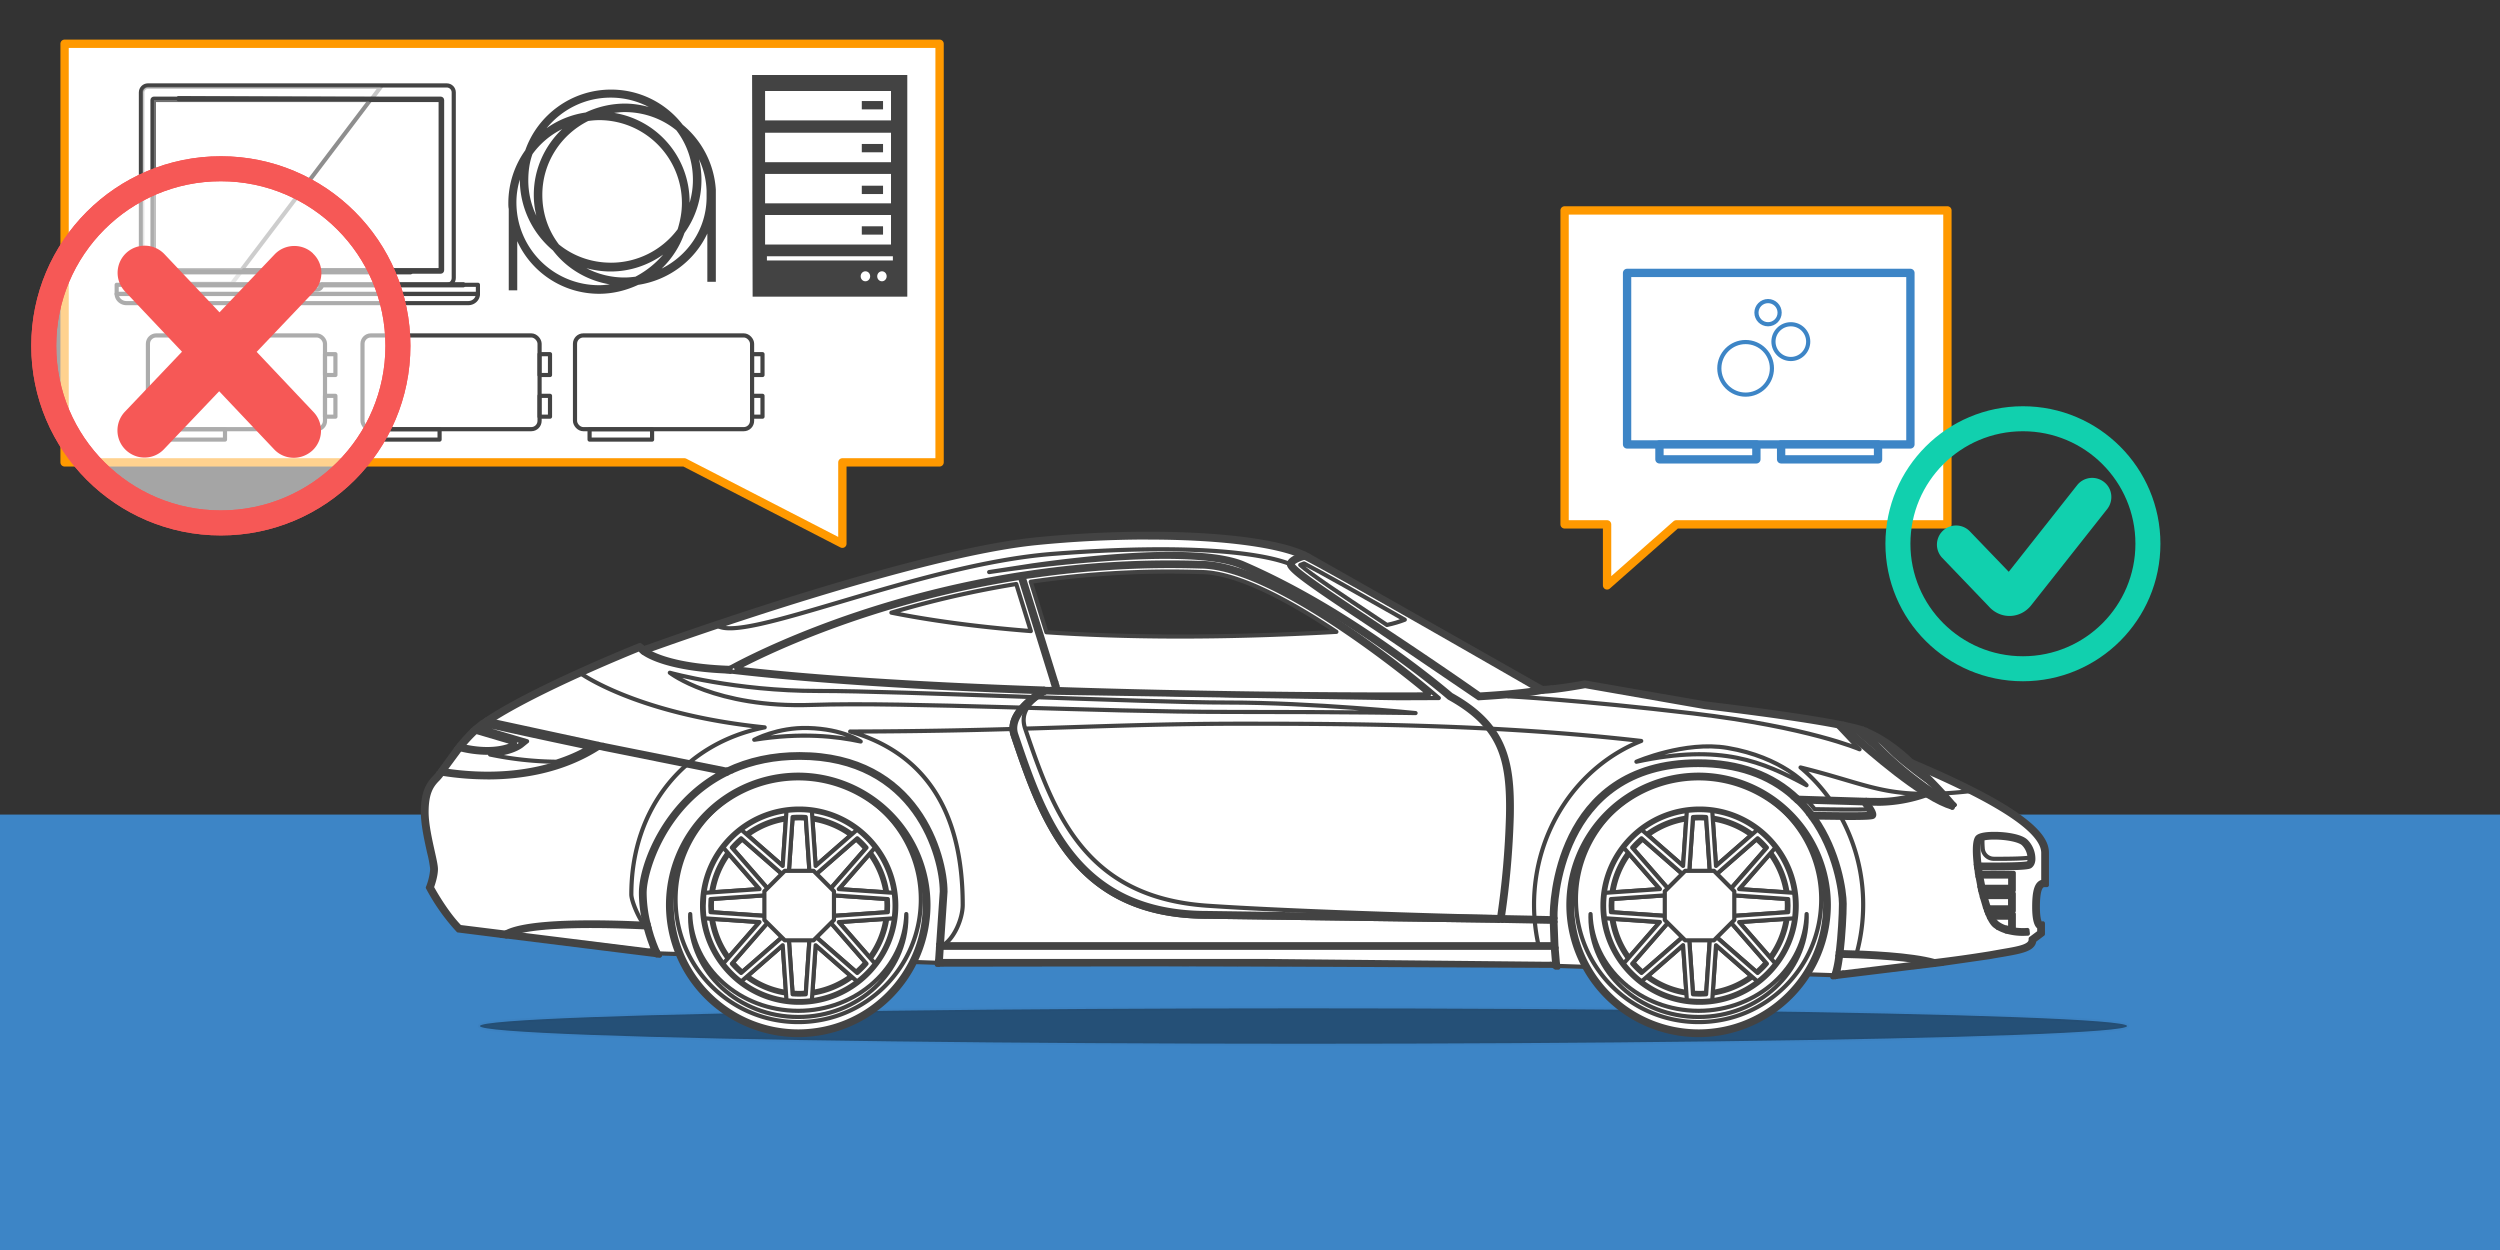 <svg xmlns="http://www.w3.org/2000/svg" xmlns:xlink="http://www.w3.org/1999/xlink" width="600" height="300" stroke="#000" stroke-linecap="round" stroke-linejoin="round" fill="#fff" fill-rule="evenodd"><rect width="100%" height="100%" fill="#333333" stroke="none"/><style><![CDATA[.B{fill-opacity:.4}.C{stroke:#434343}.D{stroke-linejoin:miter}.E{stroke:none}.F{fill-rule:nonzero}.G{stroke-linecap:butt}.H{stroke:#3d85c6}.I{fill:#434343}.J{stroke-width:6}]]></style><path d="M225.5 10.5h-210v100.47h148.75l37.92 19.53v-19.53h23.33V10.5" stroke-width="2" stroke="#f90"/><path fill="#3d85c6" d="M-.5 195.5h601v105H-.5z" class="E"/><ellipse cx="312.84" cy="246.25" fill="#000" rx="197.65" ry="4.25" stroke-opacity=".02" class="B"/><g class="C D F"><g class="G"><path d="M114.15 175.15c-1.4 1.24-2.7 2.7-3.86 4.17 9.97 2.5 14.37-1.07 14.37-1.07l-10.5-3.1m360.7 26.13c-.57.77-.56 3.46-.17 6.65 3.9.04 11.6.07 12.33-.4.97-.66.7-3.53-1.1-5.32s-9.98-2.12-11.07-.92"/><path d="M474.85 201.28c.05-.05.5-.44.96-.44a20.6 20.6 0 0 0 .04 2.79c.1 1.4 1.27 2.47 2.66 2.48 3.7.02 8.23-.04 9.04-.4.06.84-.13 1.54-.54 1.82-.73.48-8.44.45-12.33.4-.4-3.2-.4-5.88.17-6.66m-43.45-9.37c1.28 1.22 2.4 2.53 3.4 3.86 6.17.1 14.33.2 14.56-.13.36-.5-1.8-3.18-1.8-3.18v-.05l-16.15-.5"/><path d="M433.7 191.98l1.82 2.22c4.8.08 10.8.15 13.32.02.4.6.67 1.2.52 1.4-.23.32-8.4.24-14.56.13-1-1.33-2.12-2.64-3.4-3.86l2.3.1m49.17 27.8h-5.23c.46 1 .95 1.75 1.44 2.12a8.2 8.2 0 0 0 2.44 1.21h1.35v-3.33m0-4.94H476c.3 1.2.64 2.34 1 3.33h5.87v-3.33m-.01-4.9h-7.9l.64 3.33h7.25v-3.33m-42.4 24.1l23.85-2.92c-5.87-1.7-17.3-2.1-22.83-2.2-.28 2.18-.62 4.06-1.02 5.1m-67.36-7l.4 4.78 66.94 2.25a26.1 26.1 0 0 0 1.01-5.11c.52-4.18.8-9.47.8-12.04a40.5 40.5 0 0 0-7.47-21.15c-1-1.33-2.12-2.65-3.4-3.86-5.18-5-12.77-8.72-23.86-8.72-31.4 0-34.67 29.57-34.67 36.4l.01 1.23a114.6 114.6 0 0 0 .23 6.22"/><path d="M373.52 231.8l-.4-4.78H225.6l-.28 4.06 148.2.72m-215.9-3s-1.33-2.7-2.32-6.63c-10.34-.5-28.73-.92-33.88 2.12l36.2 4.5"/><path d="M155.3 222.17c.98 3.92 2.32 6.63 2.32 6.63l67.7 2.28 1.16-17.1c0-7.8-5.94-32.56-34.6-32.56a39.3 39.3 0 0 0-17.37 3.76c-15.08 7.3-20.26 23.26-20.26 29.1 0 2.84.46 5.57 1.05 7.88m293.13-46.36s11.82 6.28 19.26 17.08c0 0-8.52-5.72-13.3-10.1-4.77-4.37-6.55-6.66-6.55-6.66l.6-.32"/><path d="M448.22 175.58l1.7.98 4.7 4.6c2.88 2.63 7.1 5.76 10.03 7.82.98 1.16 1.94 2.4 2.83 3.68 0 0-8.52-5.72-13.3-10.1-4.77-4.37-6.55-6.66-6.55-6.66l.6-.32"/><path d="M442.87 174.27l4.72 1.15s4.37 6.84 17.25 15.9c0 0-1.4-.13-7.62-4.74-6.22-4.6-14.47-11.93-14.47-11.93l.12-.37"/><path d="M442.87 174.27l1.68.4a293.7 293.7 0 0 0 9.85 8.26c2.6 2.4 6 5.25 10.44 8.37 0 0-1.4-.13-7.62-4.74-6.22-4.6-14.47-11.93-14.47-11.93l.12-.37"/><path d="M250.67 165.73l3 .1c47.1 1.57 90.46 1.28 90.46 1.28s-36.67-31.55-56-31.55c-14.33-.48-27.78.46-40.07 2.2l-2.94.45c-42.2 6.56-69.8 22.52-69.8 22.52 21.34 2.52 48.8 4.06 75.36 5zm224 42.2c3.88.04 11.6.07 12.33-.4.97-.66.7-3.53-1.1-5.32s-10-2.12-11.07-.92c-.58.77-.57 3.45-.17 6.65zm.93 5.34h7.25v-3.33h-7.9a48.8 48.8 0 0 0 .64 3.33zm1.38 4.92h5.87v-3.33H476a35 35 0 0 0 1 3.33zm2.1 3.7c.74.56 1.6.95 2.44 1.2h1.34v-3.33h-5.22c.46 1 .94 1.76 1.44 2.12zm-377.15-27c0-4.7 1.23-6.6 2.9-8.25.3-.3.67-.8 1.13-1.42 7.5 1.23 24.06 2.58 37.7-6.24l-26.9-5.8c.04-.03.07-.05.1-.06 11.94-7.97 36.65-17.8 36.65-17.8l.9.8s63.4-23.16 94.36-26.2c29.1-2.85 55.3-.9 64.36 3.46 0 0-3.44.92-3.34 2.07.18 2.26 21.77 15.2 45.2 31.7 0 0 10.93-.6 15.05-1.54 3.75-.1 10.37-1.37 10.37-1.37l28.86 5.06s21.6 2.5 32.7 4.77c0 0 11.3 10.68 20.36 16.3 2.38 1.47 4.6 2.6 6.42 3.1-.01 0-.01-.01-.02-.01-.3-.38-5.33-6.33-10.1-10.34 26.48 11.18 32.18 17.42 32.18 21.6v7.28c-1.25 0-2.17.86-2.17 5.7s1.2 4.5 1.2 4.5v1.8l-2.05 1.54c0 2.38-4.13 2.6-10.27 3.76-2.16.4-7.37 1.12-13.2 1.86-5.87-1.68-17.3-2.1-22.83-2.2.52-4.18.8-9.47.8-12.04a40.6 40.6 0 0 0-7.47-21.15c6.16.1 14.33.2 14.55-.13.37-.5-1.8-3.18-1.8-3.18v-.05l-16.16-.5c-5.17-5-12.76-8.72-23.86-8.72-31.4 0-34.66 29.57-34.66 36.4v1.23c.03 2.34.13 4.48.24 6.22H225.6l.88-13.02c0-7.82-5.94-32.57-34.6-32.57-6.87 0-12.6 1.46-17.37 3.76-15.08 7.32-20.26 23.27-20.26 29.1 0 2.84.46 5.58 1.05 7.9-10.34-.5-28.73-.92-33.88 2.12l-11.24-1.4c-3.73-3.73-7.02-9.9-7.02-9.9s1-2.53 1-4.42c0-1.87-2.24-8.97-2.24-13.67"/><path d="M248.76 129.9c29.1-2.85 55.32-.9 64.37 3.46 0 0-3.44.92-3.35 2.07-7.05-2.8-24.48-5.02-57.1-2.5-32.3 2.5-75.06 22-80.72 17.06 21.07-7.08 56.14-18.06 76.8-20.1m128.1 87.27a30.81 30.81 0 1 0 61.62 0 30.81 30.81 0 1 0-61.62 0"/><use xlink:href="#B"/><use xlink:href="#C"/><use xlink:href="#D"/><use xlink:href="#E"/><path d="M407.9 196.4a21 21 0 0 1 20.95 20.95 21 21 0 0 1-20.95 20.96 21 21 0 0 1-20.95-20.96 21 21 0 0 1 20.95-20.95zm0 44.26c12.85 0 23.3-10.46 23.3-23.3s-10.46-23.3-23.3-23.3-23.3 10.45-23.3 23.3 10.45 23.3 23.3 23.3"/><use xlink:href="#F"/><use xlink:href="#G"/><use xlink:href="#H"/><path d="M404.73 196.23l-.8 11.58-8.74-7.63a21.3 21.3 0 0 1 9.53-3.95zm.56 14.84l1.14-16.6-.93.1a22.8 22.8 0 0 0-12.03 4.98l-.72.6 12.54 10.94m-6.93 2.3l-11.58.8a21.2 21.2 0 0 1 3.96-9.54zM385 215.88l16.6-1.14-10.94-12.54-.6.72c-2.8 3.46-4.53 7.62-4.98 12.03l-.1.93m13.38 5.42l-7.62 8.75a21.2 21.2 0 0 1-3.96-9.54zm-7.68 11.2l10.94-12.55-16.6-1.13.1.93a22.7 22.7 0 0 0 4.98 12.02l.6.73"/><use xlink:href="#I"/><use xlink:href="#J"/><path d="M409.47 238.63c-1.06.07-2.1.07-3.15 0l-1.03-15.02-11.33 9.9c-.8-.68-1.54-1.43-2.23-2.22l9.9-11.34-15-1.03-.06-1.57.06-1.57 15-1.03-9.9-11.33a20.4 20.4 0 0 1 2.23-2.23l11.33 9.9 1.03-15a20.7 20.7 0 0 1 3.15 0l1.02 15 11.34-9.9c.8.68 1.54 1.43 2.22 2.23l-9.9 11.33 15.02 1.03.06 1.57-.06 1.57-15.02 1.03 9.9 11.34c-.68.8-1.43 1.54-2.22 2.22l-11.34-9.9zm-1.58 1.62a23.9 23.9 0 0 0 2.39-.12l.66-.07.9-13.2 9.96 8.7.5-.42a22.5 22.5 0 0 0 3.38-3.38l.42-.5-8.7-9.96 13.2-.9.07-.66c.08-.8.12-1.6.12-2.4s-.04-1.6-.12-2.4l-.07-.66-13.2-.9 8.7-9.96-.42-.5a22.5 22.5 0 0 0-3.38-3.38l-.5-.42-9.96 8.7-.9-13.2-.66-.07c-1.6-.16-3.18-.16-4.78 0l-.66.07-.9 13.2-9.95-8.7-.52.42a23 23 0 0 0-3.38 3.38l-.42.5 8.7 9.96-13.2.9-.06.66a21.4 21.4 0 0 0-.13 2.39 21.4 21.4 0 0 0 .13 2.39l.06.66 13.2.9-8.7 9.96.42.5a23 23 0 0 0 3.38 3.38l.52.42 9.95-8.7.9 13.2.66.07c.8.08 1.6.12 2.4.12"/><path d="M411.35 225.68l4.88-4.88v-6.9l-4.88-4.9h-6.9l-4.9 4.9v6.9l4.9 4.88h6.9M101.93 194.9c0-4.7 1.23-6.58 2.9-8.25a12.4 12.4 0 0 0 1.13-1.42c7.5 1.24 24.06 2.58 37.7-6.23l-26.9-5.82c.04-.02.07-.04.1-.06 5.84-3.9 14.72-8.23 22.28-11.65 2.44 1.73 16.4 10.26 44.38 13.1-19.18 3.77-32 19.27-32 40.1 0 1.63 1.95 6.15 3.38 7.63-10.45-.35-29.07-.58-33.46 2l-11.24-1.4c-3.73-3.73-7.02-9.9-7.02-9.9s1-2.54 1-4.42-2.24-8.97-2.24-13.68"/><path d="M204.04 175.57c41.4-.08 62.48-1.88 93.8-1.88 27.73 0 61.32.17 96.05 4.14-15 5.94-25.72 21.3-25.72 39.33a44.4 44.4 0 0 0 1.11 9.86H226c2.88-1.38 5.05-6.47 5.05-9.86 0-23.13-9.55-36.55-27-41.6m270.63 32.37c3.88.05 11.6.07 12.32-.4.98-.66.7-3.54-1.08-5.33s-10-2.12-11.07-.92c-.58.78-.57 3.46-.17 6.65zm.93 5.34h7.25v-3.32h-7.9a49.7 49.7 0 0 0 .64 3.32zm1.38 4.93h5.87v-3.34H476c.3 1.2.64 2.34 1 3.34zm2.1 3.7c.74.55 1.6.94 2.44 1.2h1.34v-3.32h-5.22c.46 1 .94 1.75 1.44 2.12zm-16.4-31.35a25.5 25.5 0 0 0 6.08 2.89c-.01 0-.01-.01-.02-.02a88.6 88.6 0 0 0-2.62-2.98 118.6 118.6 0 0 0 6.4-.53l1.13.08c13.74 7 17.15 11.47 17.15 14.7v7.27c-1.25 0-2.17.87-2.17 5.7s1.2 4.5 1.2 4.5v1.78l-2.05 1.54c0 2.4-4.13 2.6-10.28 3.77-2.15.4-7.36 1.1-13.2 1.86-4.67-1.34-12.83-1.87-18.77-2.08a44.3 44.3 0 0 0 1.62-11.9 43.7 43.7 0 0 0-5.49-21.32c4.1.02 7.55-.02 7.7-.22.37-.5-1.8-3.2-1.8-3.2v-.04l-8.18-.22c-2.08-2.98-4.52-5.64-7.26-7.94 14.18 3.52 18.9 6.45 30.56 6.33m-352.4-11.2l-4.33 5.9c7.5 1.24 24.06 2.58 37.7-6.23l-26.9-5.82c-.9.55-1.76 1.22-2.6 1.98l10.5 3.1s-4.4 3.58-14.37 1.07m65-18.58c21.35 2.5 48.8 4.05 75.36 4.98l3 .1-8.56-27.6c-42.2 6.57-69.8 22.53-69.8 22.53"/><path d="M313.13 133.37s-3.44.92-3.35 2.07c.18 2.26 21.77 15.2 45.22 31.7 0 0 10.92-.6 15.05-1.54l-56.66-32.1c-.1-.04-.18-.1-.26-.12M253.2 164.3l.47 1.54c47.1 1.57 90.46 1.27 90.46 1.27s-36.67-31.55-56-31.55a229.6 229.6 0 0 0-40.07 2.22l-2.94.44 8.1 26.08m-9.32-24.14l3.5 11.3c-13.7-1.07-24.73-2.68-33.46-4.42a239.2 239.2 0 0 1 29.95-6.88m7.25 11.58l-3.76-12.12.93-.13c10.8-1.54 21.68-2.32 32.38-2.32a233.1 233.1 0 0 1 7.44.12c8.8 0 21.58 7 32.6 14.35-28.3 1.62-51.2 1.35-69.58.1"/><path d="M312.97 135.23c3.87 2 13.76 7.56 24.18 13.5-1.3.5-2.72.93-4.28 1.26l-2.56-1.7c-8.13-5.4-15.87-10.54-18.25-12.7.27-.13.6-.25.9-.36m49.04 31.9l.54-.56 7.5-1c3.74-.1 10.37-1.37 10.37-1.37l28.85 5.06s20.48 2.5 31.58 4.77l5.46 5.8s-12.24-5.33-39.88-8.6c-27.65-3.27-44.43-4.12-44.43-4.12m30.76 15.7c20.4-4.4 30.28 0 40.82 5.65 0 0-5.8-6.73-19-8.97-10.2-1.73-21.83 3.32-21.83 3.32m-211.72-5.27c11.37-1.8 19.75-.83 25.55.42 0 0-4.04-3-12.64-3.24-7.33-.2-12.9 2.82-12.9 2.82m158.7-6.4s-13.75-.28-45.1-.28-76.93-2.46-99.82-1.68c-23.13.8-34.05-7.72-34.05-7.72s15.76 4.4 35.6 4.37c19.83-.04 77.88 2.78 98.28 2.78s45.1 2.53 45.1 2.53"/><path d="M289.72 220l69.96.96c.01-.15.04-.3.07-.48a2.7 2.7 0 0 1 .06-.38c-14.9-.3-50.74-1.4-70.1-2.73-29.52-2.04-36.85-22.4-43.67-42.5-1.4-4.15 1.5-6.7 4.74-8.7l-.14-.01-1.38-.05c-3.38 2.3-7.65 6.16-6.2 10.4 6.9 20.4 14.74 43.5 46.65 43.5m-183.4-34.53l.42-.57-.96-.15-.15.22-.42.55.97.17.15-.22"/><path d="M109.54 179.56l-3.78 5.2.26.05.7.1.58-.82 3.16-4.28-.28-.07-.64-.17"/><path d="M109.54 179.57l.92.24.17-.22.43-.53-.67-.16-.26-.07-.18.23-.4.5m.43 43.74l10.32 1.3a4.6 4.6 0 0 1 .9-.68c.05-.02.1-.05.14-.08l-10.96-1.36c-3.24-3.3-6.18-8.5-6.73-9.53.23-.63.96-2.72.96-4.38 0-.77-.33-2.28-.76-4.18-.66-2.97-1.48-6.66-1.48-9.5 0-4.77 1.3-6.48 2.76-7.94a11.1 11.1 0 0 0 1.02-1.26c-.1-.01-.18-.02-.26-.04l-.7-.12a8 8 0 0 1-.67.81c-1.86 1.86-3.02 3.95-3.02 8.55 0 2.94.83 6.68 1.5 9.7a27 27 0 0 1 .74 3.99 14.6 14.6 0 0 1-.97 4.26l-.08.18.1.18a48.9 48.9 0 0 0 7.09 10.01l.1.1"/><path d="M113.28 175.35a37.6 37.6 0 0 0-3.15 3.47c.1.03.17.06.26.07l.67.17a35.5 35.5 0 0 1 3.19-3.42l-.97-.3"/><path d="M113.28 175.36l.97.28c.06-.06.12-.1.18-.16l.6-.52-1-.3c-.06.05-.13.1-.2.16l-.57.53"/><path d="M115.66 173.37c-.52.36-1.05.8-1.6 1.3l.98.3a15.5 15.5 0 0 1 1.81-1.32c-.06-.02-.12-.03-.2-.04l-1-.23"/><path d="M117.85 172.97l-1-.23c-.06-.01-.12-.02-.18-.04-.02.02-.04.03-.06.04-.01.01-.05.04-.1.08l-.83.55 1.18.27c.05-.05.1-.07.14-.1l.88-.57m5.12 51.08l-1.65-.2-.14.08a4.6 4.6 0 0 0-.9.68l1.07.13.15.01c.04-.02.07-.05.12-.07.38-.23.83-.43 1.35-.62"/><path d="M121.52 224.74l35.96 4.48-1.6-1.08-32.9-4.1c-.52.2-.98.4-1.36.62-.04.02-.08.05-.12.07m2.1-46.33c-1.6.82-5.64 2.25-12.53.67-.15.17-.3.35-.44.53-.06.07-.1.15-.16.22a27.8 27.8 0 0 0 6.51.84c5.33 0 7.83-1.95 7.97-2.06l.63-.52-10.54-3.1c-.2.16-.4.33-.6.5-.06.05-.1.1-.18.17l9.34 2.75m-6.57 8.17c8.12 0 17.97-1.52 26.7-7.12l-.17-.03-1.05-.22c-12.68 7.7-27.53 6.98-35.8 5.7l-.4.57-.16.22a69.8 69.8 0 0 0 10.88.87m.07-13.1l-.1.07c-.04.03-.1.06-.14.1l25.68 5.56 1.05-.67-25.7-5.56-.77.5"/><path d="M142.5 179.2l1.05.22c.06 0 .1.02.17.03.06-.03.1-.06.15-.1l.88-.58-1.03-.2c-.06 0-.1-.02-.17-.03a1.3 1.3 0 0 0-.15.1l-.9.57m12.25 42.5c-10.5-.5-28.1-.83-33.4 2.12l1.65.2c6.3-2.27 22.3-1.92 31.97-1.46-.02-.1-.05-.2-.07-.3-.06-.2-.1-.37-.14-.56m-36.9-48.74c11.37-7.33 33-16.14 35.55-17.16l.7.6-.14-.13.1-1.06-.48-.42-.24.1c-.25.1-24.8 9.9-36.67 17.8.06.02.12.02.18.04a29.9 29.9 0 0 0 1.01.23"/><path d="M154.05 155.22l-.1 1.06.16.15a7.2 7.2 0 0 0 .2.17l.24-.1.78-.28c-.22-.13-.37-.24-.48-.32l.05-.44a4.3 4.3 0 0 0-.4.14l-.45-.4m1.68 66.88c-.02-.1-.05-.2-.08-.32l-.32-.01-.58-.03.22.88c.1.01.2.01.32.01l.6.04-.15-.57"/><path d="M154.97 222.6c.56 2.13 1.2 3.86 1.64 5l1.16.78.14.01c-.32-.67-1.26-2.83-2.03-5.73l-.9-.05"/></g><path d="M157.48 229.22l.01.01.1.01z"/><path d="M157.6 229.24l.76.1-.03-.07z"/><g class="G"><path d="M157.77 228.37l-1.16-.78.3.7-1.02-.13 1.6 1.07.12.02h.01l.73.03-.32-.66s-.05-.08-.12-.23l-.13-.01m15.42-43c-13.66 7.26-19.37 22.27-19.37 28.9a31.6 31.6 0 0 0 .93 7.42l.58.03.32.02a31.3 31.3 0 0 1-.96-7.47c0-5.06 4.7-21.2 19.87-28.63l-.12-.05c-.03 0-.46-.08-1.25-.23m2-25.07c-12.7-.42-18.16-3-19.87-4.06l-1.02.37c1.06.8 6.3 4.08 20.93 4.57l-1.28-.16 1.13-.65c.01-.01.04-.02.1-.07m-.74 24.44l-29.7-5.97-.87.58c-.05.04-.1.06-.15.1l29.46 5.93a17 17 0 0 1 1.12-.58l.13-.06"/><path d="M174.32 184.8l-1.13.58 1.24.24.12.04c.05-.03.1-.05.15-.08l1.02-.48-1.08-.32c-.01 0-.08-.02-.2-.04h-.01c-.04.03-.08.04-.12.06m.9-24.5a.7.7 0 0 0-.11.07l-1.13.65 1.33.16.03-.87c-.04 0-.08 0-.12-.01"/></g><path d="M224.85 231.5h0 .45z"/><g class="G"><path d="M224.9 230.62l-.06.87h.45l.04-.87-.43-.02m.28-4l-.06.87h.88l.06-.87h-.88"/><path d="M226.06 226.6l-.06.87h146.7c0-.13-.01-.27-.02-.4l-.03-.46h-146.6"/><path d="M175.72 185.1c4.83-2.15 10.25-3.24 16.16-3.24 27.88 0 34.16 23.8 34.16 32.13l-.86 12.6h.88l.85-12.57c0-8.58-6.44-33.02-35.03-33.02-6.4 0-12.26 1.26-17.43 3.74.1.02.18.04.2.04l1.08.33m69.1-46.4l7.87 25.37.33-.17.47-.23-7.8-25.1-.87.14m.32-.5h-.45v.14l.1.36c.12-.03.25-.05.37-.06l.5-.08-.15-.48-.4.13m5.6 27.1c-.05 0-.1 0-.14-.01-.03.03-.07.04-.1.07l-1.17.76 1.52.06c.03-.03.07-.06.1-.07l1.28-.76-1.48-.05"/><path d="M252.7 164.07l.26.84.47-.24.32-.17-.25-.83a6.6 6.6 0 0 0-.47.23l-.33.17"/><path d="M252.95 164.92l.14.46.62.02h.3l-.28-.9c-.1.05-.2.1-.32.17l-.47.24"/><path d="M253.08 165.37l.18.57.84-.26-.1-.28c-.1 0-.2-.01-.3-.01l-.62-.02m22.5-36.37c16.32 0 29.72 1.6 36.34 4.3.42-.17.8-.27 1.03-.33l.18-.1c-6.35-2.98-20.36-4.76-37.55-4.76-8.72 0-17.76.45-26.86 1.35-29 2.84-87.04 23.54-93.82 26l-.04.45a4.6 4.6 0 0 0 .48.31c7.37-2.66 64.76-23.07 93.47-25.9a275.4 275.4 0 0 1 26.77-1.34"/><path d="M312.94 133.76c.06.02.1.04.14.07.05-.02.1-.03.16-.05l.88-.4-.53-.28-.3-.13c-.05-.03-.1-.05-.16-.08l-.2.1-1.03.33 1.03.45m22.32 33.8l10.06-.04-.88-.75c-1.06-.92-18.93-16.2-36.15-25.2-7.27-3.8-14.42-6.47-20.15-6.47a230.2 230.2 0 0 0-40.12 2.23l-2.96.44c-40.45 6.3-67.85 21.4-69.84 22.5.03.01.08.01.12.01l-.03.87c18.5 2.18 43.38 3.83 73.97 4.93.4-.28.8-.53 1.18-.76.03-.02.07-.04.1-.07-30.43-1.07-55.26-2.68-73.85-4.82 5.7-3.04 31.5-16 68.1-21.76l-.1-.35v-.14h.45l.4-.14.15.48c.8-.13 1.6-.25 2.44-.35a229.2 229.2 0 0 1 39.99-2.22c17.3 0 49.1 25.9 54.84 30.7l-7.7.02c-15.87 0-47.5-.18-81.23-1.3l.08.3-.83.26-.18-.57-.92-.04-1.27.76c-.04.02-.07.04-.1.07l2.88.1 81.58 1.3"/><path d="M313.18 133.87c8 4.04 48.73 27.5 55.65 31.5.4-.07.8-.14 1.12-.22.05-.01.1-.02.16-.04l-56-31.74-.88.4c-.06.02-.1.02-.16.04.03.01.06.03.1.05M289.72 220l69.96.96c.01-.15.04-.3.07-.48a2.7 2.7 0 0 1 .06-.38l-70.1-.97c-31.3 0-39.02-22.8-45.83-42.9-1.4-4.16 3.66-8.07 6.9-10.07l-.14-.01-1.38-.05c-3.38 2.3-7.65 6.16-6.2 10.4 6.9 20.4 14.74 43.5 46.65 43.5"/><path d="M359.75 220.48l-.07.5.87.02a5.2 5.2 0 0 1 .05-.39l.08-.48-.5-.01c-.12 0-.24-.01-.37-.01-.03.13-.04.26-.06.38"/><path d="M308.55 141.05c21.88 11.45 39.02 26.24 39.2 26.4l.08.05c12.35 6.88 14.4 14.64 14.1 28.4a203 203 0 0 1-2.13 24.2c.13 0 .25.01.37.01l.5.01a205.3 205.3 0 0 0 2.14-24.2c.3-13.8-1.87-22.1-14.5-29.14-.58-.5-8.02-6.86-19.13-14.36-8.63-5.83-19.48-12.34-31.03-17.3-10.65-4.16-36.14-1.42-50.38.58l-10.37 1.6s46.83-7.24 60.42-1.38a156 156 0 0 1 10.74 5.13m63.6 90.28l-67.88-.68H225.8l.2-3.2h-.87l-.22 3.17.43.02-.04.87 146.85-.2"/><path d="M355.02 167.57c.44-.03 10.95-.62 15.08-1.55h-.17l-.1-.06c-.04-.02-.4-.22-1-.58-4.3.75-12.5 1.24-13.7 1.3-9.2-6.46-18.25-12.48-25.54-17.3-10.3-6.85-19.2-12.75-19.37-13.98-.03-.4 1.3-1.13 2.87-1.57-.05-.02-.1-.04-.15-.07a21 21 0 0 0-1.03-.45c-1.14.4-2.64 1.15-2.56 2.16.12 1.52 6.15 5.6 19.77 14.63l1.12.74 24.63 16.74.16-.01"/><path d="M370.14 166a5.3 5.3 0 0 0 2.12-1.01l-2.1.15c-.02-.01-.04-.02-.05-.04l-.16.05-1.12.2 1.1.65h.18s.02-.01.03-.01m-2.5 54.27l-6.97-.14-.08.5-.05.38 11.9.23-.01-.4v-.46l-4.8-.1m5.23.96c-.13 0-.27-.01-.42-.01l.2 5.37h.87l-.2-5.35c-.14 0-.3-.01-.45-.01m.67 5.77c0-.14-.01-.27-.02-.4h-.87l.03.46c0 .14.01.28.02.4h.88l-.04-.46"/><path d="M372.87 221.23l.45.01-.01-.46v-.4c-.14 0-.28-.01-.42-.01s-.3-.01-.45-.01v.45l.01.42.42.01m1.03 10.16l-.33-3.93h-.88l.28 3.42.68.5h.25"/><path d="M373.96 231.75c0-.01-.02-.13-.05-.37l-.24-.01-.7-.5.06.48-.9-.03 1.22.9h.14l.5.01-.06-.5m57.65-40.27c-6.06-5.8-14.15-8.73-24.04-8.73-34.7 0-35.1 35.33-35.1 36.84l.01.78c.15 0 .3.01.44.01.15 0 .3.01.43.01-.01-.26-.01-.53-.01-.8 0-1.47.4-35.97 34.23-35.97 9.27 0 16.9 2.62 22.7 7.8.35 0 .75.02 1.18.04.04 0 .1 0 .16.01"/><path d="M431.4 191.45l-1.18-.04c.3.25.58.52.86.8.04.03.08.08.12.1.05.01.1.01.17.01l1.1.05-.8-.8c-.04-.03-.08-.07-.12-.1-.06-.01-.12-.01-.16-.01"/><path d="M435.02 195.3a29.4 29.4 0 0 0-2.53-2.95l-1.1-.04c-.06 0-.1 0-.16-.01a27 27 0 0 1 2.69 3h1.1"/><path d="M434.8 195.32c-.3 0-.6-.01-.9-.01l.55.7.12.18h.22.86l-.5-.7c-.04-.06-.1-.12-.13-.17h-.2"/></g><path d="M439.83 234.45l-.03.1.7-.07z"/><g class="G"><path d="M441.08 233.54l.13-.48-.88.55h-.18l-.1.3-.22.57.76.02 1.72-1.1-1.23.15"/><path d="M440.52 234.48h.06l.02-.01c-.04 0-.06.01-.08.01m.46-5.1a26.4 26.4 0 0 1-.83 4.23h.18l.88-.55c.23-.92.43-2.15.64-3.67-.14 0-.27-.01-.4-.01-.16 0-.33-.01-.48-.01"/><path d="M409.2 169.7c.24.04 21.6 2.5 32.58 4.74-.06-.05-.1-.08-.1-.08l-.14-.13v-.72c-11.13-2.2-32-4.64-32.2-4.67l-29-5.05a103.4 103.4 0 0 1-8.07 1.21 5.3 5.3 0 0 1-2.12 1.01s-.02.01-.03.01c3.56-.1 9.52-1.22 10.3-1.36l28.78 5.04m31.84 59.2l-.06.48.88.02.1-.87c-.17 0-.33-.01-.5-.01-.13 0-.26-.01-.4-.01a5.2 5.2 0 0 1-.05.39"/><path d="M441.97 228.52c.46-3.96.74-8.94.74-11.62 0-2.84-1.3-12.54-7.04-20.7-.3 0-.58 0-.87-.01h-.22c5.92 8.08 7.26 17.9 7.26 20.7 0 2.67-.28 7.66-.75 11.6.13 0 .26.01.4.01.16 0 .32.01.5.01m-.3-54.16c.01.01.03.04.1.1l.12.03 1.53.32-1-.94v-.16l-.35-.08-.52-.1v.72l.14.12"/><path d="M447.12 174.88c-1.02-.36-2.56-.75-4.7-1.2v.16l1.02.93 3.63 1c-.06-.07-.08-.1-.08-.1l-.15-.2.3-.58"/><path d="M447.12 174.88l-.3.58.15.2c0 .01.02.04.08.1.04.02.08.03.12.05l1.53.67-.87-1.12.08-.18c-.13-.07-.28-.12-.43-.18l-.37-.14m.1 17.84l.1.1a1.7 1.7 0 0 0 .23.01l.9.02-.54-.7-.68.55"/><path d="M447.56 191.96l-16-.5c.04.04.08.08.12.1a19.6 19.6 0 0 1 .79.79l14.83.45c-.04-.03-.07-.07-.1-.1l.68-.54v-.2h-.33m-11.9 4.24l8.14.1c5.62 0 5.76-.2 5.9-.4.13-.18.5-.7-1.28-3.03l-.9-.02c-.08 0-.15 0-.23-.01.78 1 1.45 2 1.6 2.47-.76.1-3.62.2-13.9.03.04.05.1.1.13.17.17.24.35.47.5.7m4.98 38.26l23.68-2.9c-.03-.01-.06-.01-.1-.02a26.6 26.6 0 0 0-2.32-.55l-19.55 2.4-1.72 1.08m8.13-57.98a38.3 38.3 0 0 1 9.59 6.91l.04.02.55-.67c-.01-.01-.02-.01-.03-.02-.62-.62-5.2-5.13-10.95-7.53l-.1.18a19.3 19.3 0 0 0 .88 1.11"/><path d="M458.45 183.5l2.46 1.05-2-1.78-.55.66.1.07m2.9 6.74c-2.1.7-6.04 1.76-10.1 1.76a223.8 223.8 0 0 1-3.35-.03v.2a13.4 13.4 0 0 1 .54.7l2.8.02a35.8 35.8 0 0 0 11.06-2.03c-.06-.04-.13-.08-.2-.1l-.76-.5"/><path d="M464.32 230.68c-5.7-1.6-16.24-2.05-22.36-2.17l-.06.48c-.01.13-.03.26-.05.4 4.46.1 13.86.4 20 1.6l2.4-.3c.02 0 .05-.01.07-.01m-22.54-56.24c1.08 1.02 11.16 10.4 19.57 15.8l.85-.3v.03l.16-.07.03-.04c-7.2-4.5-15.9-12.27-18.96-15.08l-1.54-.32c-.03-.01-.07-.02-.1-.03"/><path d="M462.64 190.67l-.28-.3v-.46l-.16.06v-.03l-.84.3.76.5c.06.03.13.08.2.1.07-.03.13-.05.2-.07l.15-.1m-.8 40.33l2.32.55.1.03c.03 0 .06-.01.08-.01l1.82-.24c-.5-.2-1.08-.42-1.75-.6l-.1-.03c-.03 0-.06.01-.08.01l-2.4.3"/><path d="M466.5 191.52c-10.17-6.53-15.67-12.47-17.77-15.02l-1.54-.67c-.03-.01-.08-.02-.12-.04.66.92 5.38 7.16 16 14.48.01.01.03.03.06.05a30.8 30.8 0 0 0 4.27 2.2c-.25-.3-.56-.63-.9-1"/><path d="M468.45 193.76l-5.34-3.45c-.03-.01-.05-.03-.06-.04l-.48-.3c-.06-.03-.12-.08-.18-.1l-.03.04v.46l.3.3-.16.1-.2.07c2.5 1.54 4.52 2.5 6.18 2.98l-.03-.05"/><path d="M467.38 192.5l1.02 1.2.37-.3.1-.37a10.7 10.7 0 0 1-1.49-.52"/><path d="M463.1 190.3l5.34 3.45.04.05c.06.03.1.03.16.05l.1-.45-.36.3c-.01-.02-.4-.47-1.03-1.2a30.8 30.8 0 0 1-4.27-2.2m5.68 3.1l-.01.05.36-.24-.05-.05-.3.24"/><path d="M468.96 193.06l-2.47-1.55.9 1 1.5.52-.1.37.3-.24-.1-.1"/><path d="M466.5 191.5l2.47 1.55.1.1a103.6 103.6 0 0 0-8.16-8.61l-2.46-1.05-.1-.07c3.07 2.57 6.2 5.92 8.14 8.08m7.7 16c.03.17.04.34.06.5l.44-.06v-.43c-.17 0-.34-.01-.5-.01"/><path d="M474.25 207.98l.05.38h.38v-.43l-.43.05m.3 2.02l.06.37h.88l-.1-.5-.05-.36h-.88l.08.5"/><path d="M475.5 210.38h-.88l.47 2.46h.9l-.48-2.46m-.83-2h-.37l.17 1.15h.87l-.16-1.14-.5-.01"/><path d="M475.12 207.88l-.43.05-.01.44h.5c-.01-.16-.04-.33-.06-.5m-.04 4.97l.1.53.08.34h.9l-.13-.52-.07-.35h-.9"/><path d="M476.16 213.7h-.9l.16.72h.9l-.17-.72m-.58 1.27c.03.1.05.22.1.33h.9l-.15-.54-.08-.33h-.9l.14.54"/><path d="M475.66 215.3l.73 2.47h.9l-.75-2.47h-.9"/><path d="M477.4 218.05c-.04-.1-.07-.2-.1-.3h-.9l.3.87h.93l-.2-.58"/><path d="M477.62 218.63h-.93l.3.72h.94a9.1 9.1 0 0 1-.3-.72"/><path d="M476.98 219.35c.08.2.17.42.27.62l.12.25h.96l-.3-.62c-.03-.08-.08-.16-.1-.25h-.95"/><path d="M477.37 220.22c.48 1 .96 1.66 1.45 2.03l.63.43h2.15c-.86-.27-1.62-.64-2.26-1.12a4.1 4.1 0 0 1-1.01-1.34h-.96"/><path d="M479.45 222.68c.6.35 1.23.63 1.94.85.01.01.04.01.06.02h1.85v-.47a13 13 0 0 1-1.65-.38c-.02-.01-.04-.01-.06-.02h-2.14"/><path d="M482.44 220.22v2.46h-.84c.02.01.04.01.06.01.55.18 1.12.3 1.65.4v-3.73h-5.38c.03.1.07.17.1.25l.3.62h4.1m0-2.46h-5.13l.32.86h5.68v-4.2h-6.97l.08.33c.04.18.1.36.15.54h5.87v2.47"/><path d="M482.44 212.84h-6.46c.01.1.04.23.06.34l.13.52h7.13v-4.2h-7.95c.01.12.03.24.05.36l.1.5h6.95v2.46m4.13 10.38c-.02 0-1.5.15-3.28-.13v.47h-1.85a14.2 14.2 0 0 0 4.1.57l1.13-.04-.1-.87m-7.94-22.2c3.13 0 6.12.65 6.98 1.5a5.1 5.1 0 0 1 1.49 3.8c-.03.42-.16.73-.34.86-.16.07-1.25.35-8.4.35-1.2 0-2.35 0-3.3-.02-.43-3.67-.2-5.5.13-5.95.23-.25 1.42-.54 3.44-.54zm7.6.9c-1.2-1.2-4.78-1.76-7.6-1.76-1.24 0-3.44.1-4.1.85-.8 1.07-.58 4.35-.34 6.5h.5v.44l.43-.05.06.5 3.2.01c8.1 0 8.64-.35 8.86-.5.42-.3.67-.8.74-1.5a6 6 0 0 0-1.75-4.5m3.56 19.84c-.1-.08-.72-.66-.72-4.06 0-5.26 1.13-5.26 1.73-5.26h.44v-7.72c0-3.56-3.36-9.7-32.33-21.94v.02a41.3 41.3 0 0 1 2.01 1.78c19.82 8.55 29.46 15.14 29.46 20.14v6.88c-1.55.26-2.17 2.04-2.17 6.1 0 3.37.6 4.54 1.2 4.85v1.23l-2.05 1.53v.22c0 1.62-2.76 2.1-6.94 2.8l-2.98.53a316.4 316.4 0 0 1-13.1 1.84l.1.03c.67.2 1.25.4 1.75.62h.01l11.4-1.64c1.06-.2 2.05-.37 2.97-.52 4.46-.78 7.46-1.3 7.65-3.44l2.06-1.55v-2.57l-.48.12M126.5 177.9l-10.54-3.1.96-.68c6.68 1.53 14.88 3.3 24.4 5.3-2.43 1.4-5.04 2.52-7.8 3.4a81.8 81.8 0 0 1-15.9-1.73c5.07-.16 7.48-2.06 7.58-2.14l1.28-1.04m34.28 39.25a30.81 30.81 0 1 0 61.62 0 30.81 30.81 0 1 0-61.62 0"/><use xlink:href="#B" x="-216.09"/><use xlink:href="#C" x="-216.08"/><use xlink:href="#D" x="-216.09"/><use xlink:href="#E" x="-216.08"/><path d="M191.8 196.4a21 21 0 0 1 20.96 20.95 21 21 0 0 1-20.96 20.96 21 21 0 0 1-20.95-20.96 21 21 0 0 1 20.95-20.95zm0 44.26c12.85 0 23.3-10.46 23.3-23.3s-10.46-23.3-23.3-23.3-23.3 10.45-23.3 23.3 10.45 23.3 23.3 23.3"/><use xlink:href="#F" x="-216.08"/><use xlink:href="#G" x="-216.08"/><use xlink:href="#H" x="-216.08"/><path d="M188.64 196.23l-.78 11.58-8.75-7.63a21.3 21.3 0 0 1 9.53-3.95zm.56 14.84l1.14-16.6-.93.1a22.8 22.8 0 0 0-12.03 4.98l-.72.6 12.54 10.94m-6.93 2.3l-11.58.8a21.3 21.3 0 0 1 3.95-9.54zm-13.35 2.48l16.6-1.14-10.94-12.54-.6.72c-2.8 3.46-4.53 7.62-4.98 12.03l-.1.93m13.37 5.42l-7.63 8.75a21.3 21.3 0 0 1-3.95-9.54zm-7.68 11.2l10.94-12.55-16.6-1.13.1.93a22.7 22.7 0 0 0 4.98 12.02l.6.73"/><use xlink:href="#I" x="-216.08"/><use xlink:href="#J" x="-216.09"/><path d="M193.38 238.63c-1.06.07-2.1.07-3.15 0l-1.03-15.02-11.33 9.9c-.8-.68-1.54-1.43-2.23-2.22l9.9-11.34-15-1.03-.06-1.57.06-1.57 15-1.03-9.9-11.33a20.4 20.4 0 0 1 2.23-2.23l11.33 9.9 1.03-15a20.7 20.7 0 0 1 3.15 0l1.02 15 11.34-9.9c.8.68 1.54 1.43 2.22 2.23l-9.9 11.33 15.02 1.03.05 1.57-.05 1.57-15.02 1.03 9.9 11.34c-.68.8-1.43 1.54-2.22 2.22l-11.34-9.9zm-1.58 1.62a23.9 23.9 0 0 0 2.39-.12l.66-.07.9-13.2 9.96 8.7.5-.42a22.5 22.5 0 0 0 3.38-3.38l.42-.5-8.7-9.96 13.2-.9.07-.66c.08-.8.12-1.6.12-2.4s-.04-1.6-.12-2.4l-.07-.66-13.2-.9 8.7-9.96-.42-.5a22.5 22.5 0 0 0-3.38-3.38l-.5-.42-9.96 8.7-.9-13.2-.66-.07c-1.6-.16-3.18-.16-4.78 0l-.66.07-.9 13.2-9.95-8.7-.52.42a22.5 22.5 0 0 0-3.38 3.38l-.42.5 8.7 9.96-13.2.9-.07.66-.12 2.4c0 .8.04 1.6.12 2.4l.07.66 13.2.9-8.7 9.96.42.5a22.5 22.5 0 0 0 3.38 3.38l.52.42 9.95-8.7.9 13.2.66.07a23.9 23.9 0 0 0 2.39.12"/><path d="M195.25 225.68l4.9-4.88v-6.9l-4.9-4.9h-6.9l-4.9 4.9v6.9l4.9 4.88h6.9"/></g></g><path d="M35.5 20.5h71.72c.93 0 1.68.75 1.68 1.68v44.54c0 .93-.75 1.68-1.68 1.68H35.5c-.93 0-1.68-.75-1.68-1.68V22.18c0-.93.75-1.68 1.68-1.68h0z" class="C D"/><path d="M91.4 20.84H35.5c-.75 0-1.34.62-1.34 1.34v44.54c0 .75.62 1.35 1.34 1.35h20.15L91.4 20.84z" opacity=".3" class="C D F"/><path d="M36.94 23.68h68.82c.18 0 .34.16.34.34v40.84c0 .18-.16.34-.34.34H36.94c-.18 0-.34-.16-.34-.34V24.02c0-.18.16-.34.34-.34h0z" class="C D"/><path d="M36.94 24h68.82v40.84H36.94V24zM28 68.35h86.7v2.2H28v-2.2z" class="C D"/><path d="M65.95 68.35h11.3a1.1 1.1 0 0 1-1.11 1.11h-9.1c-.6-.02-1.1-.52-1.1-1.1h0zm-35.62 4.4h82.05c1.3 0 2.32-1 2.32-2.2h0H28c0 1.2 1.06 2.2 2.33 2.2h0z" class="C D"/><g class="F"><path d="M36.94 24v40.84h21L88.87 24H36.94z" opacity=".6" class="C D"/><path d="M42.86 23.55l56.32.26H42.86v-.26zM39.5 65.1l59.03.26H39.5v-.26zm-8.4 3.12h34.85v.26H31.1v-.26zm46.14 0h33.95v.26H77.24v-.26z" class="C D"/><path d="M171.8 46.76v-1.23c-.4-6.2-3.36-11.8-7.94-15.58a21.7 21.7 0 0 0-17.21-8.45c-9.48 0-17.62 6.1-20.58 14.56C123.53 39.63 122 44 122 48.8c0 .4 0 .92.1 1.33h0v19.55h2.04v-11.8c3.36 7.43 10.9 12.63 19.65 12.63 3.36 0 6.52-.82 9.37-2.14 7.34-1.12 13.55-5.8 16.6-12.33v11.6h2.04V46.76zM152.55 66.4c-.8.1-1.73.2-2.65.2a19.7 19.7 0 0 1-9.16-2.24c1.83.5 3.77.8 5.8.8 4.7 0 9.07-1.53 12.63-4.07a22.3 22.3 0 0 1-6.62 5.29zm-6-3.36c-4.68 0-9.06-1.63-12.42-4.38-2.55-3.36-3.97-7.43-3.97-11.9 0-7.74 4.48-14.46 11-17.72a19.9 19.9 0 0 1 2.64-.21 19.9 19.9 0 0 1 19.86 19.86c0 2.24-.4 4.28-1.02 6.32a20 20 0 0 1-16.09 8.04zM127.8 36.98a19.5 19.5 0 0 1 7.13-6.01c-4.17 3.97-6.82 9.57-6.82 15.8a20.2 20.2 0 0 0 .61 4.99 19.5 19.5 0 0 1-1.93-8.46c0-2.24.3-4.38 1-6.3zm19.56-9.88c.8-.1 1.73-.2 2.54-.2 4.7 0 9.07 1.63 12.43 4.38 2.55 3.36 3.97 7.43 3.97 11.9 0 1.94-.3 3.77-.8 5.5v-.1a21.6 21.6 0 0 0-18.13-21.49zm-.82-3.67c3.36 0 6.42.82 9.17 2.25-1.83-.5-3.77-.82-5.8-.82a22.2 22.2 0 0 0-9.36 2.14 21.6 21.6 0 0 0-9.37 3.77c3.66-4.48 9.16-7.34 15.37-7.34zm-22.6 25.16c0-1.94.3-3.77.82-5.5v.1a22.2 22.2 0 0 0 7.94 16.91c3.26 4.28 8.15 7.23 13.65 8.15-.8.1-1.73.2-2.55.2-11 0-19.86-8.86-19.86-19.86zm34.83 15.9c2.45-2.35 4.38-5.3 5.5-8.56 2.55-3.56 4.08-7.94 4.08-12.73 0-1.73-.2-3.36-.6-5a19.1 19.1 0 0 1 1.83 7.64v1.73c-.1 7.44-4.48 13.75-10.8 16.9z" class="E I"/></g><path d="M217.75 71.2h-37.12L180.5 18h37.25v53.2z" class="E I"/><path d="M183.62 28.9h30.22v-7.06h-30.22v7.06zm0 10.02h30.22v-7.06h-30.22v7.06zm0 9.88h30.22v-7.06h-30.22v7.06zm0 9.88h30.22V51.6h-30.22v7.06zm.44 3.83h30.23v-1h-30.23v1zm28.74 3.8c0-.67-.5-1.2-1.13-1.2h0c-.63 0-1.14.53-1.14 1.2h0c0 .66.5 1.2 1.14 1.2h0c.62 0 1.13-.54 1.13-1.2h0zm-3.96 0c0-.67-.5-1.2-1.14-1.2h0c-.63 0-1.14.53-1.14 1.2h0c0 .66.5 1.2 1.14 1.2h0c.63 0 1.14-.54 1.14-1.2h0z" class="E"/><path d="M206.83 26.25h5.1v-2h-5.1v2zm0 10.3h5.1v-2h-5.1v2zm0 10.02h5.1v-2h-5.1v2zm0 9.74h5.1v-2h-5.1v2z" class="E I"/><g class="C B"><path d="M39 103h15v2.5H39z"/><rect x="35.5" y="80.5" width="42.5" height="22.5" rx="2"/><path d="M0 0h5v2.5H0z" transform="matrix(0 -1 1 0 78 100)"/><path d="M0 0h5v2.5H0z" transform="matrix(0 -1 1 0 78 90)"/><path d="M90.5 103h15v2.5h-15z"/><rect x="87" y="80.5" width="42.5" height="22.5" rx="2"/><path d="M0 0h5v2.5H0z" transform="matrix(0 -1 1 0 129.5 100)"/><path d="M0 0h5v2.5H0z" transform="matrix(0 -1 1 0 129.5 90)"/><path d="M141.5 103h15v2.5h-15z"/><rect x="138" y="80.5" width="42.5" height="22.5" rx="2"/><path d="M0 0h5v2.5H0z" transform="matrix(0 -1 1 0 180.5 100)"/><path d="M0 0h5v2.5H0z" transform="matrix(0 -1 1 0 180.5 90)"/></g><circle cx="53" cy="83" stroke="#f65856" r="42.5" fill-opacity=".56" class="J"/><path d="M75.13 60.83c-2.58-2.48-6.73-2.37-9.2.2L52.68 74.96 39.47 61a6.5 6.5 0 1 0-9.46 8.96l13.67 14.45-13.7 14.4c-2.47 2.62-2.37 6.73.22 9.2 1.27 1.2 2.87 1.8 4.46 1.8a6.4 6.4 0 0 0 4.71-2.02L52.6 93.9l13.2 13.95c1.27 1.35 3 2.02 4.7 2.02 1.6 0 3.22-.6 4.5-1.77a6.5 6.5 0 0 0 .25-9.21L61.6 84.45l13.7-14.4c2.5-2.62 2.44-6.73-.18-9.2z" fill="#f65856" class="E F"/><circle cx="53" cy="83" fill="none" stroke="#f65856" r="42.5" class="J"/><g stroke-width="2"><path d="M375.5 50.5h91.88v75.35H402.3l-16.6 14.65v-14.65h-10.2V50.5" stroke="#f90"/><g class="H"><path d="M390.5 65.5h68v41.16h-68z"/><path d="M398.27 106.66h23.26v3.58h-23.26zm29.2 0h23.26v3.58h-23.26z"/></g></g><circle cx="424.33" cy="75.04" r="2.78" class="H"/><circle cx="429.8" cy="81.99" r="4.17" class="H"/><circle cx="418.95" cy="88.4" r="6.31" class="H"/><path d="M504.97 115.68a4.6 4.6 0 0 0-6.45.75l-16.42 20.8-9.33-9.7a4.6 4.6 0 0 0-6.5-.13 4.6 4.6 0 0 0-.12 6.5l11.15 11.63c1.27 1.45 3.07 2.3 4.97 2.3h.08c2-.03 3.87-.95 5.15-2.58l18.25-23.1c1.55-2.02 1.22-4.92-.78-6.47z" fill="#11d0ae" class="E F"/><circle cx="485.5" cy="130.5" fill="none" stroke="#11d0ae" r="30" class="J"/><defs ><path id="B" d="M407.66 245.3c16.26 0 29.43-13.18 29.43-29.44 0-16.25-13.17-29.43-29.43-29.43s-29.43 13.18-29.43 29.43c0 16.26 13.17 29.44 29.43 29.44zm0-58.96a30.8 30.8 0 1 1 0 61.62 30.8 30.8 0 1 1 0-61.62"/><path id="C" d="M407.66 242.6c14.06 0 25.5-10.34 25.93-23.23 0 .25.02.5.02.74 0 13.23-11.62 23.96-25.95 23.96s-25.95-10.73-25.95-23.96c0-.25.01-.5.02-.74.42 12.9 11.87 23.23 25.93 23.23"/><path id="D" d="M407.66 186.8a30.4 30.4 0 0 1 30.38 30.37c0 16.75-13.63 30.38-30.38 30.38a30.4 30.4 0 0 1-30.37-30.38 30.4 30.4 0 0 1 30.37-30.37zm0 61.62a31.3 31.3 0 0 0 31.25-31.25 31.3 31.3 0 0 0-31.25-31.24 31.3 31.3 0 0 0-31.24 31.24 31.3 31.3 0 0 0 31.24 31.25"/><path id="E" d="M385.55 217.18c0 12.22 9.9 22.12 22.13 22.12a22.1 22.1 0 0 0 22.12-22.12c0-12.22-9.9-22.13-22.12-22.13s-22.13 9.9-22.13 22.13"/><path id="F" d="M420.58 200.18l-8.75 7.63-.8-11.58a21.3 21.3 0 0 1 9.54 3.95zm-10.1 10.9l12.55-10.94-.73-.6a22.7 22.7 0 0 0-12.02-4.98l-.93-.1 1.13 16.6"/><path id="G" d="M425.05 204.65a21.3 21.3 0 0 1 3.95 9.54l-11.58-.8zm5.72 11.23l-.1-.93c-.46-4.4-2.2-8.57-5-12.03l-.6-.72-10.94 12.54 16.6 1.14"/><path id="H" d="M429 220.5a21.3 21.3 0 0 1-3.95 9.54l-7.63-8.75zm-3.9 12l.6-.73a22.8 22.8 0 0 0 4.99-12.02l.1-.93-16.6 1.13 10.94 12.55"/><path id="I" d="M420.58 234.5a21.2 21.2 0 0 1-9.54 3.96l.8-11.58zm-11.23 5.73l.93-.1a22.7 22.7 0 0 0 12.02-4.98l.73-.6-12.55-10.94-1.13 16.6"/><path id="J" d="M403.95 226.87l.8 11.58a21.2 21.2 0 0 1-9.54-3.96zm2.48 13.35l-1.14-16.6-12.54 10.94.72.6c3.46 2.8 7.62 4.53 12.03 4.98l.93.1"/></defs></svg>